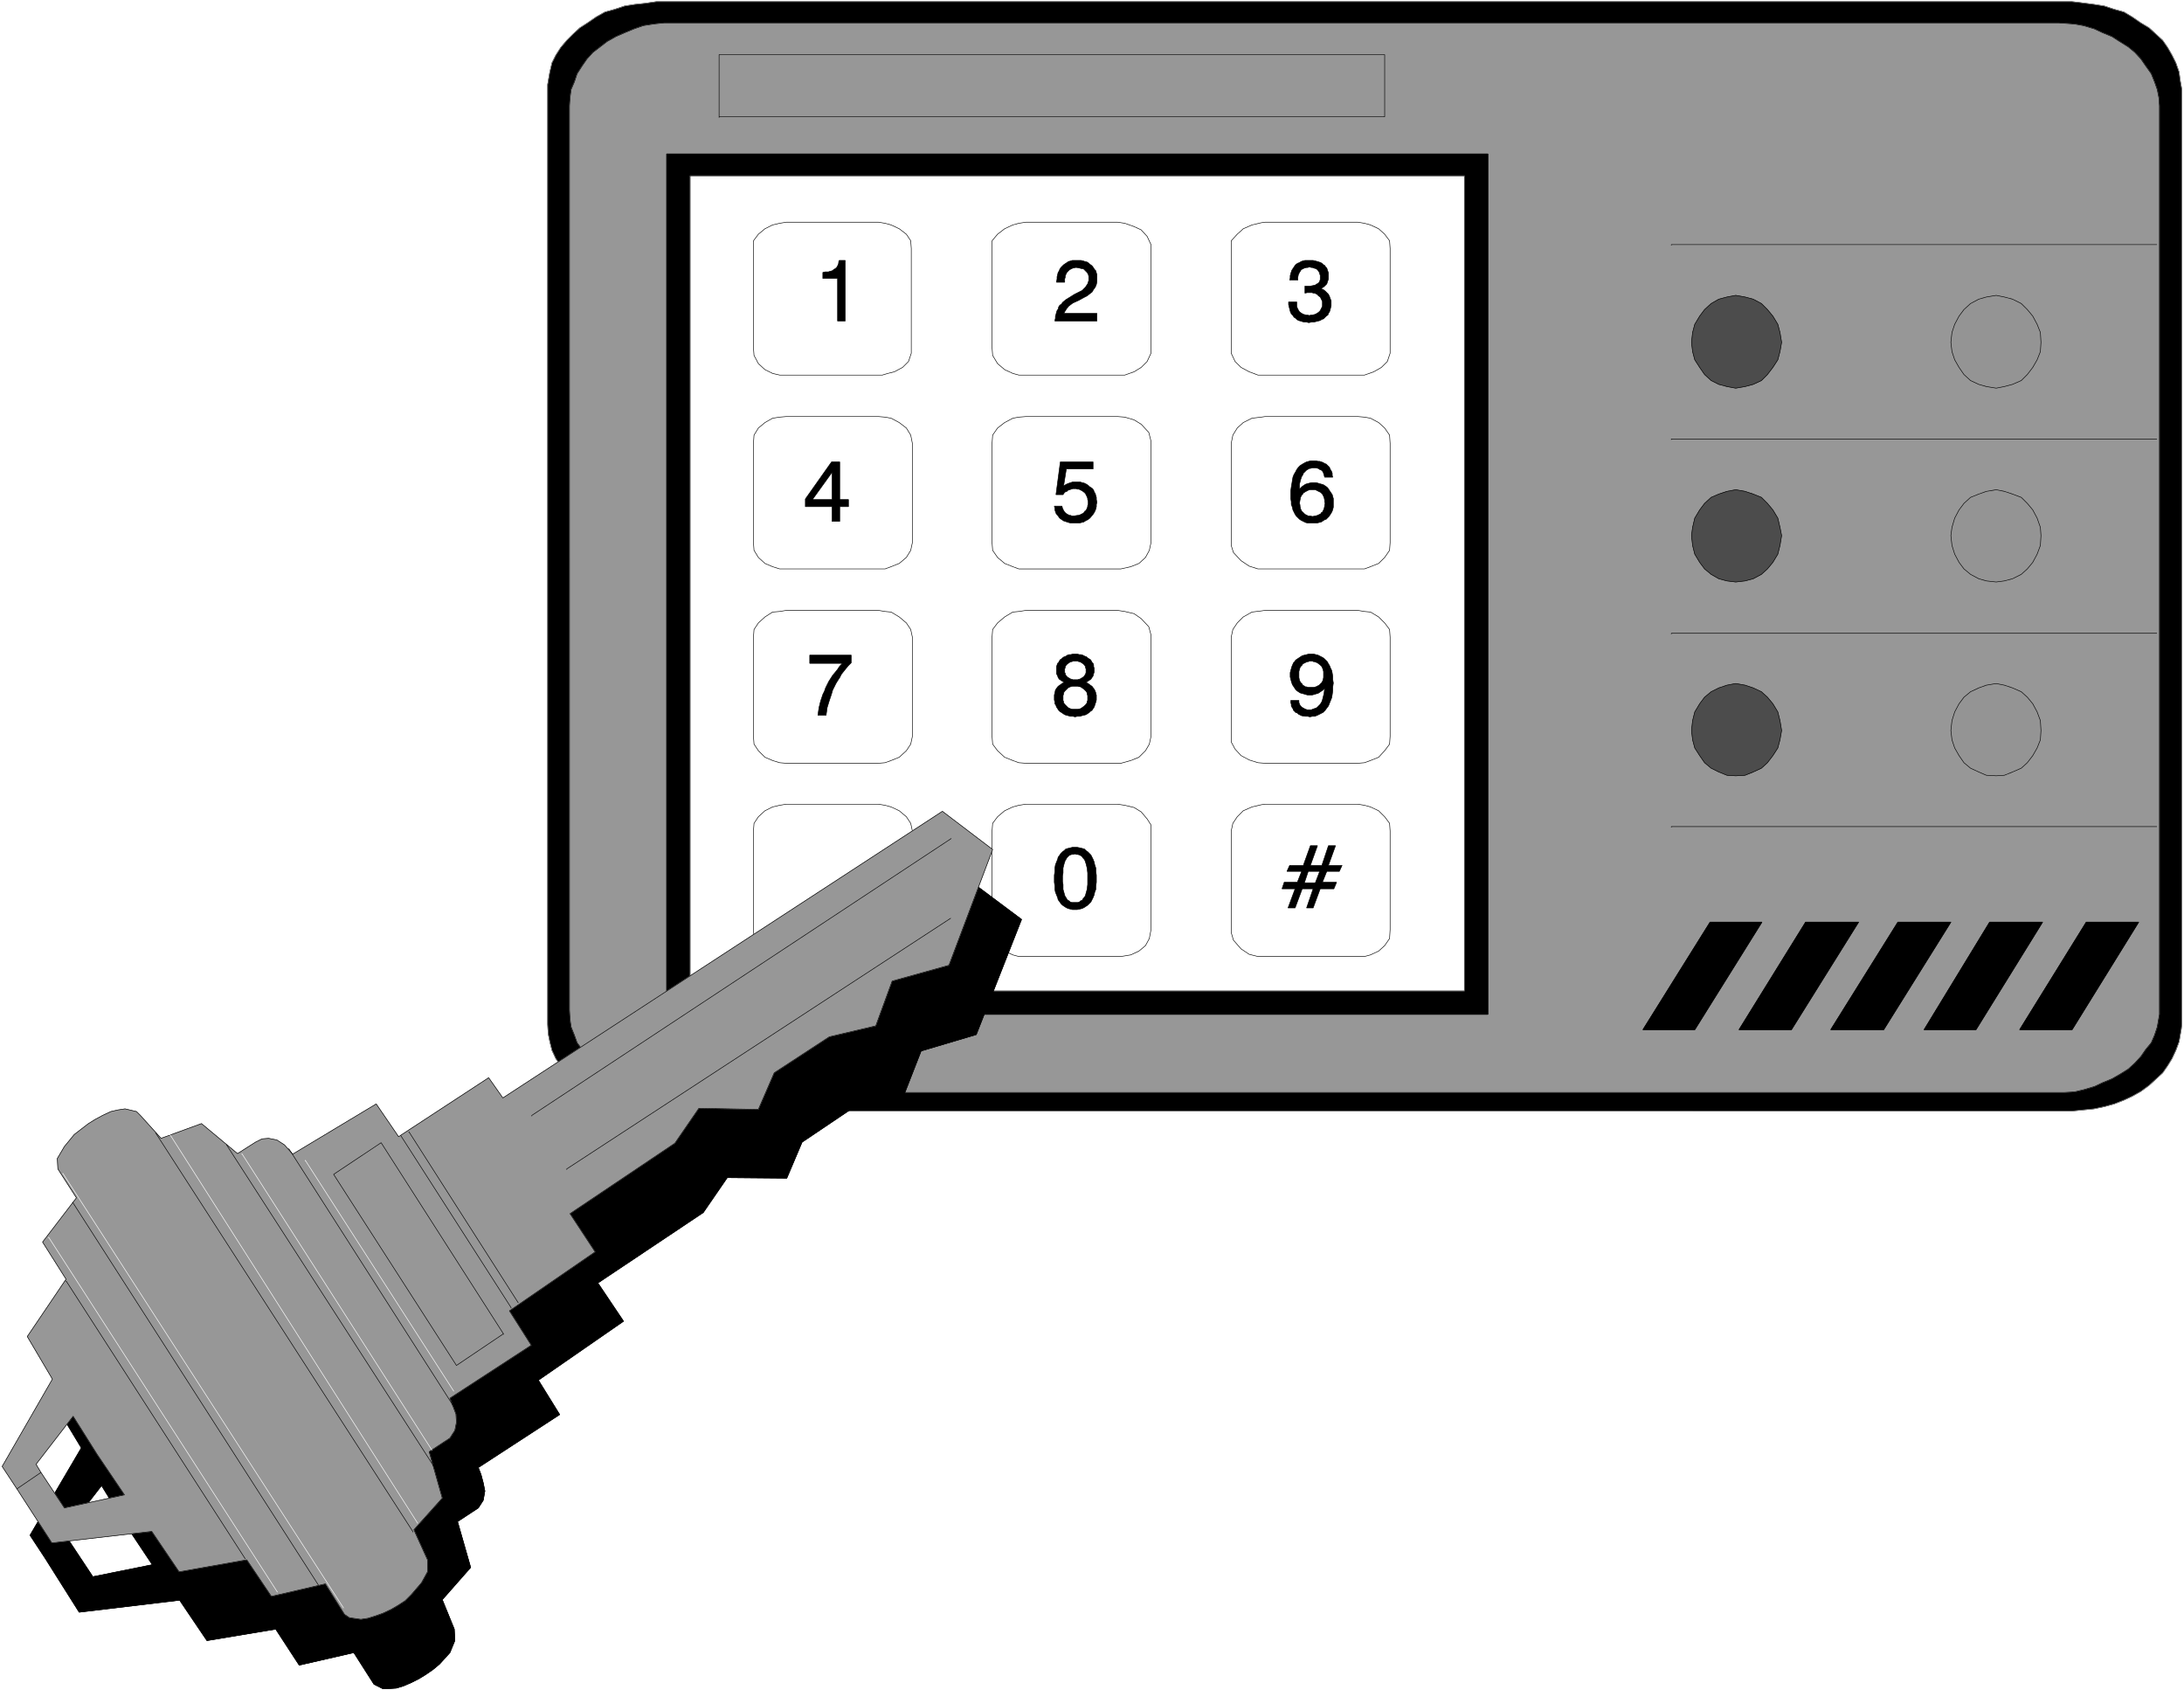 <svg width="3989.698" height="3086.979" viewBox="0 0 2992.273 2315.234" xmlns="http://www.w3.org/2000/svg"><rect x="0" y="0" width="2992.273" height="2315.234" fill="#333333" stroke="none"/><defs><clipPath id="a"><path d="M0 .719h2993V2316H0Zm0 0"/></clipPath><clipPath id="b"><path d="M0 .719h2992.273v2315.234H0Zm0 0"/></clipPath></defs><g clip-path="url(#a)" transform="translate(0 -.719)"><path style="fill:#fff;fill-opacity:1;fill-rule:nonzero;stroke:none" d="M0 2315.953h2992.273V.72H0Zm0 0"/></g><g clip-path="url(#b)" transform="translate(0 -.719)"><path style="fill:#fff;fill-opacity:1;fill-rule:evenodd;stroke:#fff;stroke-width:.19;stroke-linecap:square;stroke-linejoin:bevel;stroke-miterlimit:10;stroke-opacity:1" d="M0 .5h742.5V575H0Zm0 0" transform="matrix(4.03 0 0 -4.03 0 2317.97)"/></g><path style="fill:#000;fill-opacity:1;fill-rule:evenodd;stroke:#000;stroke-width:.19;stroke-linecap:square;stroke-linejoin:bevel;stroke-miterlimit:10;stroke-opacity:1" d="M223.12 574.44h481.33l1.67-.18 5.75-.74 3.53-.56 3.34-1.11 3.34-.93 2.79-1.67 2.97-2.04 2.78-1.67 2.23-2.04 2.41-2.23 1.67-2.41 1.49-2.6 1.3-2.6 1.11-3.15.37-2.79.56-3.15V226.89l-.19-1.67-.74-4.27-1.11-2.97-1.3-2.78-1.49-2.42-1.67-2.41-2.41-2.23-2.23-2.04-2.78-2.04-2.97-1.67-2.79-1.3-3.34-1.3-3.34-.92-3.53-.75-3.71-.37-3.71-.37H221.08l-5.2.74-3.52.75-3.35.92-3.34 1.3-2.97 1.3-2.97 1.67-2.6 2.04-2.22 2.04-2.23 2.23-2.04 2.41-1.67 2.42-1.3 2.78-.75 2.97-.55 2.78-.19 3.16v319.35l.74 4.27.75 3.15 1.3 2.6 1.67 2.6 2.04 2.41 2.23 2.23 2.22 2.04 2.6 1.67 2.97 2.04 2.97 1.67 3.34.93 3.35 1.11 3.52.56 3.53.37zm0 0" transform="matrix(4.03 0 0 -4.03 0 2317.251)"/><path style="fill:none;stroke:#979797;stroke-width:.19;stroke-linecap:square;stroke-linejoin:bevel;stroke-miterlimit:10;stroke-opacity:1" d="M223.12 574.44h481.33l1.67-.18 5.75-.74 3.53-.56 3.34-1.11 3.34-.93 2.79-1.67 2.97-2.04 2.78-1.67 2.23-2.04 2.41-2.23 1.67-2.41 1.49-2.6 1.3-2.6 1.11-3.15.37-2.79.56-3.15V226.89l-.19-1.67-.74-4.27-1.11-2.97-1.3-2.78-1.49-2.42-1.67-2.41-2.41-2.23-2.23-2.04-2.78-2.04-2.97-1.67-2.79-1.3-3.34-1.3-3.34-.92-3.53-.75-3.71-.37-3.71-.37H221.08l-5.2.74-3.52.75-3.35.92-3.34 1.3-2.97 1.3-2.97 1.67-2.6 2.04-2.22 2.04-2.23 2.23-2.04 2.41-1.67 2.42-1.3 2.78-.75 2.97-.55 2.78-.19 3.16v319.35l.74 4.27.75 3.15 1.3 2.6 1.67 2.6 2.04 2.41 2.23 2.23 2.22 2.04 2.6 1.67 2.97 2.04 2.97 1.67 3.34.93 3.35 1.11 3.52.56 3.53.37zm0 0" transform="matrix(4.03 0 0 -4.03 0 2317.251)"/><path style="fill:#979797;fill-opacity:1;fill-rule:evenodd;stroke:#979797;stroke-width:.19;stroke-linecap:square;stroke-linejoin:bevel;stroke-miterlimit:10;stroke-opacity:1" d="M229.43 567.21h470.56l5.2-.37 3.16-.56 3.71-1.11 2.78-1.3 3.16-1.3 2.6-1.67 2.97-1.86 2.22-1.85 2.05-2.23 1.67-2.41 1.85-2.6 1.12-2.78.92-2.6.56-2.79.19-2.78V230.23l-.75-4.27-.92-2.79-1.12-2.59-1.85-2.23-1.67-2.41-2.05-2.23-2.22-2.04-2.97-1.86-2.6-1.48-3.16-1.3-2.78-1.3-3.71-1.11-3.16-.74-3.53-.19H227.39l-5.2.19-3.52.74-3.16 1.11-3.15 1.3-2.97 1.3-2.97 1.48-2.42 1.86-2.41 2.04-2.04 2.23-1.67 2.41-1.67 2.23-.93 2.59-1.12 2.79-.37 2.6-.18 3.15V539l.18 2.78.37 2.79 1.12 2.6.93 2.78 1.67 2.6 1.67 2.41 2.04 2.23 2.41 1.85 2.42 1.86 2.97 1.67 2.97 1.3 3.15 1.3 3.16 1.11 3.52.56 3.53.37zm0 0" transform="matrix(4.03 0 0 -4.03 0 2317.251)"/><path style="fill:none;stroke:#000;stroke-width:.19;stroke-linecap:square;stroke-linejoin:bevel;stroke-miterlimit:10;stroke-opacity:1" d="M229.43 567.21h470.56l5.2-.37 3.16-.56 3.71-1.11 2.78-1.3 3.16-1.3 2.6-1.67 2.97-1.86 2.22-1.85 2.05-2.23 1.67-2.41 1.85-2.6 1.12-2.78.92-2.6.56-2.79.19-2.78V230.23l-.75-4.27-.92-2.79-1.12-2.59-1.85-2.23-1.67-2.41-2.05-2.23-2.22-2.04-2.97-1.86-2.6-1.48-3.16-1.3-2.78-1.3-3.71-1.11-3.16-.74-3.53-.19H227.39l-5.2.19-3.52.74-3.16 1.11-3.15 1.3-2.97 1.3-2.97 1.48-2.42 1.86-2.41 2.04-2.04 2.23-1.67 2.41-1.67 2.23-.93 2.59-1.12 2.79-.37 2.6-.18 3.15V539l.18 2.78.37 2.79 1.12 2.6.93 2.78 1.67 2.6 1.67 2.41 2.04 2.23 2.41 1.85 2.42 1.86 2.97 1.67 2.97 1.3 3.15 1.3 3.16 1.11 3.52.56 3.53.37zm0 0" transform="matrix(4.03 0 0 -4.03 0 2317.251)"/><path style="fill:#000;fill-opacity:1;fill-rule:evenodd;stroke:#000;stroke-width:.19;stroke-linecap:square;stroke-linejoin:bevel;stroke-miterlimit:10;stroke-opacity:1" d="M226.65 522.67h279.18V230.23H226.65Zm0 0" transform="matrix(4.03 0 0 -4.03 0 2317.251)"/><path style="fill:none;stroke:#000;stroke-width:.19;stroke-linecap:square;stroke-linejoin:bevel;stroke-miterlimit:10;stroke-opacity:1" d="M226.65 522.67h279.18V230.23H226.65Zm0 0" transform="matrix(4.03 0 0 -4.03 0 2317.251)"/><path style="fill:#fff;fill-opacity:1;fill-rule:evenodd;stroke:#fff;stroke-width:.19;stroke-linecap:square;stroke-linejoin:bevel;stroke-miterlimit:10;stroke-opacity:1" d="M234.63 515.25h263.22V238.2H234.63Zm0 0" transform="matrix(4.03 0 0 -4.03 0 2317.251)"/><path style="fill:none;stroke:#000;stroke-width:.19;stroke-linecap:square;stroke-linejoin:bevel;stroke-miterlimit:10;stroke-opacity:1" d="M234.63 515.25h263.22V238.2H234.63Zm9.84 20.04h226.28v21.15H244.47V535.1" transform="matrix(4.03 0 0 -4.03 0 2317.251)"/><path style="fill:#000;fill-opacity:1;fill-rule:evenodd;stroke:#000;stroke-width:.19;stroke-linecap:square;stroke-linejoin:bevel;stroke-miterlimit:10;stroke-opacity:1" d="M558.55 225.03h17.63l22.83 36.56h-17.63zm0 0" transform="matrix(4.03 0 0 -4.03 0 2317.251)"/><path style="fill:none;stroke:#000;stroke-width:.19;stroke-linecap:square;stroke-linejoin:bevel;stroke-miterlimit:10;stroke-opacity:1" d="M558.55 225.03h17.63l22.83 36.56h-17.63zm0 0" transform="matrix(4.03 0 0 -4.03 0 2317.251)"/><path style="fill:#000;fill-opacity:1;fill-rule:evenodd;stroke:#000;stroke-width:.19;stroke-linecap:square;stroke-linejoin:bevel;stroke-miterlimit:10;stroke-opacity:1" d="M591.22 225.03h17.82l22.83 36.56h-18.01zm0 0" transform="matrix(4.03 0 0 -4.03 0 2317.251)"/><path style="fill:none;stroke:#000;stroke-width:.19;stroke-linecap:square;stroke-linejoin:bevel;stroke-miterlimit:10;stroke-opacity:1" d="M591.22 225.03h17.82l22.83 36.56h-18.01zm0 0" transform="matrix(4.03 0 0 -4.03 0 2317.251)"/><path style="fill:#000;fill-opacity:1;fill-rule:evenodd;stroke:#000;stroke-width:.19;stroke-linecap:square;stroke-linejoin:bevel;stroke-miterlimit:10;stroke-opacity:1" d="M622.4 225.03h18.01l22.83 36.56h-18.01zm0 0" transform="matrix(4.03 0 0 -4.03 0 2317.251)"/><path style="fill:none;stroke:#000;stroke-width:.19;stroke-linecap:square;stroke-linejoin:bevel;stroke-miterlimit:10;stroke-opacity:1" d="M622.4 225.03h18.01l22.83 36.56h-18.01zm0 0" transform="matrix(4.03 0 0 -4.03 0 2317.251)"/><path style="fill:#000;fill-opacity:1;fill-rule:evenodd;stroke:#000;stroke-width:.19;stroke-linecap:square;stroke-linejoin:bevel;stroke-miterlimit:10;stroke-opacity:1" d="M654.14 225.03h17.64l22.64 36.56h-18zm0 0" transform="matrix(4.03 0 0 -4.03 0 2317.251)"/><path style="fill:none;stroke:#000;stroke-width:.19;stroke-linecap:square;stroke-linejoin:bevel;stroke-miterlimit:10;stroke-opacity:1" d="M654.14 225.03h17.64l22.64 36.56h-18zm0 0" transform="matrix(4.03 0 0 -4.03 0 2317.251)"/><path style="fill:#000;fill-opacity:1;fill-rule:evenodd;stroke:#000;stroke-width:.19;stroke-linecap:square;stroke-linejoin:bevel;stroke-miterlimit:10;stroke-opacity:1" d="M686.63 225.03h17.82l22.64 36.56h-17.82zm0 0" transform="matrix(4.03 0 0 -4.03 0 2317.251)"/><path style="fill:none;stroke:#000;stroke-width:.19;stroke-linecap:square;stroke-linejoin:bevel;stroke-miterlimit:10;stroke-opacity:1" d="M686.63 225.03h17.82l22.64 36.56h-17.82zm46.59 266.84H568.2v-.19m165.02-65.87H568.2v-.19m165.02-65.87H568.2v-.19m165.02-65.5H568.2v-.19" transform="matrix(4.03 0 0 -4.03 0 2317.251)"/><path style="fill:#4c4c4c;fill-opacity:1;fill-rule:evenodd;stroke:#4c4c4c;stroke-width:.19;stroke-linecap:square;stroke-linejoin:bevel;stroke-miterlimit:10;stroke-opacity:1" d="m590.1 474.61 3.16-.56 2.78-.74 2.79-1.48 2.04-2.04 1.85-2.23 1.68-2.78.74-2.79.55-3.34-.55-3.15-.74-2.79-1.68-2.59-1.85-2.42-2.04-2.04-2.79-1.3-2.78-.74-3.16-.55-2.97.55-2.78.74-2.6 1.3-2.23 2.04-1.67 2.42-1.67 2.59-.74 2.79-.37 3.15.37 3.34.74 2.79 1.67 2.78 1.67 2.23 2.23 2.04 2.6 1.48 2.78.74zm0 0" transform="matrix(4.03 0 0 -4.03 0 2317.251)"/><path style="fill:none;stroke:#000;stroke-width:.19;stroke-linecap:square;stroke-linejoin:bevel;stroke-miterlimit:10;stroke-opacity:1" d="m590.1 474.61 3.16-.56 2.78-.74 2.79-1.48 2.04-2.04 1.85-2.23 1.68-2.78.74-2.79.55-3.34-.55-3.15-.74-2.79-1.68-2.59-1.85-2.42-2.04-2.04-2.79-1.3-2.78-.74-3.16-.55-2.97.55-2.78.74-2.6 1.3-2.23 2.04-1.67 2.42-1.67 2.59-.74 2.79-.37 3.15.37 3.34.74 2.79 1.67 2.78 1.67 2.23 2.23 2.04 2.6 1.48 2.78.74zm0 0" transform="matrix(4.03 0 0 -4.03 0 2317.251)"/><path style="fill:#949494;fill-opacity:1;fill-rule:evenodd;stroke:#949494;stroke-width:.19;stroke-linecap:square;stroke-linejoin:bevel;stroke-miterlimit:10;stroke-opacity:1" d="m678.65 474.61 2.78-.56 2.78-.74 2.97-1.48 2.05-2.04 1.85-2.23 1.49-2.78 1.11-2.79.19-3.34-.19-3.15-1.11-2.79-1.49-2.59-1.85-2.42-2.05-2.04-2.97-1.3-2.78-.74-2.78-.55-3.35.55-2.59.74-2.79 1.3-2.23 2.04-1.67 2.42-1.48 2.59-.93 2.79-.37 3.15.37 3.34.93 2.79 1.48 2.78 1.67 2.23 2.23 2.04 2.79 1.48 2.59.74zm0 0" transform="matrix(4.03 0 0 -4.03 0 2317.251)"/><path style="fill:none;stroke:#000;stroke-width:.19;stroke-linecap:square;stroke-linejoin:bevel;stroke-miterlimit:10;stroke-opacity:1" d="m678.65 474.61 2.78-.56 2.78-.74 2.97-1.48 2.05-2.04 1.85-2.23 1.49-2.78 1.11-2.79.19-3.34-.19-3.15-1.11-2.79-1.49-2.59-1.85-2.42-2.05-2.04-2.97-1.3-2.78-.74-2.78-.55-3.35.55-2.59.74-2.79 1.3-2.23 2.04-1.67 2.42-1.48 2.59-.93 2.79-.37 3.15.37 3.34.93 2.79 1.48 2.78 1.67 2.23 2.23 2.04 2.79 1.48 2.59.74zm0 0" transform="matrix(4.03 0 0 -4.03 0 2317.251)"/><path style="fill:#4c4c4c;fill-opacity:1;fill-rule:evenodd;stroke:#4c4c4c;stroke-width:.19;stroke-linecap:square;stroke-linejoin:bevel;stroke-miterlimit:10;stroke-opacity:1" d="m590.1 408.55 3.16-.56 2.78-.92 2.79-1.12 2.04-2.04 1.85-2.22 1.68-2.79.74-3.15.55-2.79-.55-3.34-.74-2.97-1.68-2.78-1.85-2.23-2.04-1.85-2.79-1.49-2.78-.74-3.16-.37-2.97.37-2.78.74-2.6 1.49-2.23 1.85-1.67 2.23-1.67 2.78-.74 2.97-.37 3.34.37 2.79.74 3.15 1.67 2.79 1.67 2.22 2.23 2.04 2.6 1.12 2.78.92zm0 0" transform="matrix(4.03 0 0 -4.03 0 2317.251)"/><path style="fill:none;stroke:#000;stroke-width:.19;stroke-linecap:square;stroke-linejoin:bevel;stroke-miterlimit:10;stroke-opacity:1" d="m590.1 408.55 3.16-.56 2.78-.92 2.79-1.12 2.04-2.04 1.85-2.22 1.68-2.79.74-3.15.55-2.79-.55-3.34-.74-2.97-1.68-2.78-1.85-2.23-2.04-1.85-2.79-1.49-2.78-.74-3.16-.37-2.97.37-2.78.74-2.6 1.49-2.23 1.85-1.67 2.23-1.67 2.78-.74 2.97-.37 3.34.37 2.79.74 3.15 1.67 2.79 1.67 2.22 2.23 2.04 2.6 1.12 2.78.92zm0 0" transform="matrix(4.03 0 0 -4.03 0 2317.251)"/><path style="fill:#949494;fill-opacity:1;fill-rule:evenodd;stroke:#949494;stroke-width:.19;stroke-linecap:square;stroke-linejoin:bevel;stroke-miterlimit:10;stroke-opacity:1" d="m678.65 408.55 2.78-.56 2.78-.92 2.97-1.12 2.05-2.04 1.85-2.22 1.49-2.79 1.11-3.15.19-2.79-.19-3.34-1.11-2.97-1.49-2.78-1.85-2.23-2.05-1.85-2.97-1.49-2.78-.74-2.78-.37-3.35.37-2.59.74-2.79 1.49-2.23 1.85-1.67 2.23-1.48 2.78-.93 2.97-.37 3.34.37 2.79.93 3.15 1.48 2.79 1.67 2.22 2.23 2.04 2.79 1.12 2.59.92zm0 0" transform="matrix(4.03 0 0 -4.03 0 2317.251)"/><path style="fill:none;stroke:#000;stroke-width:.19;stroke-linecap:square;stroke-linejoin:bevel;stroke-miterlimit:10;stroke-opacity:1" d="m678.65 408.55 2.78-.56 2.78-.92 2.97-1.12 2.05-2.04 1.85-2.22 1.49-2.79 1.11-3.15.19-2.79-.19-3.34-1.11-2.97-1.49-2.78-1.85-2.23-2.05-1.85-2.97-1.49-2.78-.74-2.78-.37-3.35.37-2.59.74-2.79 1.49-2.23 1.85-1.67 2.23-1.48 2.78-.93 2.97-.37 3.34.37 2.79.93 3.15 1.48 2.79 1.67 2.22 2.23 2.04 2.79 1.12 2.59.92zm0 0" transform="matrix(4.03 0 0 -4.03 0 2317.251)"/><path style="fill:#4c4c4c;fill-opacity:1;fill-rule:evenodd;stroke:#4c4c4c;stroke-width:.19;stroke-linecap:square;stroke-linejoin:bevel;stroke-miterlimit:10;stroke-opacity:1" d="m590.1 342.68 3.16-.56 2.78-.93 2.79-1.3 2.04-1.85 1.85-2.23 1.68-2.78.74-2.97.55-3.34-.55-3.16-.74-2.78-1.68-2.6-1.85-2.41-2.04-1.86-2.79-1.29-2.78-1.12-3.16-.18-2.97.18-2.78 1.12-2.6 1.29-2.23 1.86-1.67 2.41-1.67 2.6-.74 2.78-.37 3.16.37 3.34.74 2.97 1.67 2.78 1.67 2.23 2.23 1.85 2.6 1.3 2.78.93zm0 0" transform="matrix(4.03 0 0 -4.03 0 2317.251)"/><path style="fill:none;stroke:#000;stroke-width:.19;stroke-linecap:square;stroke-linejoin:bevel;stroke-miterlimit:10;stroke-opacity:1" d="m590.1 342.68 3.16-.56 2.78-.93 2.79-1.3 2.04-1.85 1.85-2.23 1.68-2.78.74-2.97.55-3.34-.55-3.16-.74-2.78-1.68-2.6-1.85-2.41-2.04-1.86-2.79-1.29-2.78-1.12-3.16-.18-2.97.18-2.78 1.12-2.6 1.29-2.23 1.86-1.67 2.41-1.67 2.6-.74 2.78-.37 3.16.37 3.34.74 2.97 1.67 2.78 1.67 2.23 2.23 1.85 2.6 1.3 2.78.93zm0 0" transform="matrix(4.03 0 0 -4.03 0 2317.251)"/><path style="fill:#949494;fill-opacity:1;fill-rule:evenodd;stroke:#949494;stroke-width:.19;stroke-linecap:square;stroke-linejoin:bevel;stroke-miterlimit:10;stroke-opacity:1" d="m678.65 342.68 2.78-.56 2.78-.93 2.97-1.3 2.05-1.85 1.85-2.23 1.49-2.78 1.11-2.97.19-3.34-.19-3.16-1.11-2.78-1.49-2.6-1.85-2.41-2.05-1.86-2.97-1.29-2.78-1.12-2.78-.18-3.35.18-2.59 1.12-2.79 1.29-2.23 1.86-1.67 2.41-1.48 2.6-.93 2.78-.37 3.16.37 3.34.93 2.97 1.48 2.78 1.67 2.23 2.23 1.85 2.79 1.3 2.59.93zm0 0" transform="matrix(4.03 0 0 -4.03 0 2317.251)"/><path style="fill:none;stroke:#000;stroke-width:.19;stroke-linecap:square;stroke-linejoin:bevel;stroke-miterlimit:10;stroke-opacity:1" d="m678.65 342.68 2.78-.56 2.78-.93 2.97-1.3 2.05-1.85 1.85-2.23 1.49-2.78 1.11-2.97.19-3.34-.19-3.16-1.11-2.78-1.49-2.6-1.85-2.41-2.05-1.86-2.97-1.29-2.78-1.12-2.78-.18-3.35.18-2.59 1.12-2.79 1.29-2.23 1.86-1.67 2.41-1.48 2.6-.93 2.78-.37 3.16.37 3.34.93 2.97 1.48 2.78 1.67 2.23 2.23 1.85 2.79 1.3 2.59.93zm0 0" transform="matrix(4.03 0 0 -4.03 0 2317.251)"/><path style="fill:#fff;fill-opacity:1;fill-rule:evenodd;stroke:#fff;stroke-width:.19;stroke-linecap:square;stroke-linejoin:bevel;stroke-miterlimit:10;stroke-opacity:1" d="M267.3 499.48h31.37l2.23-.37 2.04-.56 2.78-1.3 2.42-1.86 1.48-2.22.19-2.6v-35.63l-.93-2.78-2.04-2.04-2.79-1.49-2.22-.55-1.86-.56h-34.9l-2.41.56-2.6 1.29-2.23 2.05-1.48 2.78-.19 2.6v36.37l1.67 2.22 2.23 1.86 2.6 1.3 2.41.56zm0 0" transform="matrix(4.03 0 0 -4.03 0 2317.251)"/><path style="fill:none;stroke:#000;stroke-width:.19;stroke-linecap:square;stroke-linejoin:bevel;stroke-miterlimit:10;stroke-opacity:1" d="M267.3 499.48h31.37l2.23-.37 2.04-.56 2.78-1.3 2.42-1.86 1.48-2.22.19-2.6v-35.63l-.93-2.78-2.04-2.04-2.79-1.49-2.22-.55-1.86-.56h-34.9l-2.41.56-2.6 1.29-2.23 2.05-1.48 2.78-.19 2.6v36.37l1.67 2.22 2.23 1.86 2.6 1.3 2.41.56zm0 0" transform="matrix(4.03 0 0 -4.03 0 2317.251)"/><path style="fill:#fff;fill-opacity:1;fill-rule:evenodd;stroke:#fff;stroke-width:.19;stroke-linecap:square;stroke-linejoin:bevel;stroke-miterlimit:10;stroke-opacity:1" d="M348.79 499.48h31.18l2.42-.37 3.15-1.12 2.42-1.11 2.04-2.23 1.3-2.78v-36.93l-1.3-2.78-2.04-2.04-2.42-1.49-3.15-1.11h-36.01l-2.05.56-2.78 1.29-2.41 2.05-1.67 2.78-.19 2.6v36.37l1.86 2.22 2.41 1.86 2.78 1.3 2.05.56zm0 0" transform="matrix(4.03 0 0 -4.03 0 2317.251)"/><path style="fill:none;stroke:#000;stroke-width:.19;stroke-linecap:square;stroke-linejoin:bevel;stroke-miterlimit:10;stroke-opacity:1" d="M348.79 499.48h31.18l2.42-.37 3.15-1.12 2.42-1.11 2.04-2.23 1.3-2.78v-36.93l-1.3-2.78-2.04-2.04-2.42-1.49-3.15-1.11h-36.01l-2.05.56-2.78 1.29-2.41 2.05-1.67 2.78-.19 2.6v36.37l1.86 2.22 2.41 1.86 2.78 1.3 2.05.56zm0 0" transform="matrix(4.03 0 0 -4.03 0 2317.251)"/><path style="fill:#fff;fill-opacity:1;fill-rule:evenodd;stroke:#fff;stroke-width:.19;stroke-linecap:square;stroke-linejoin:bevel;stroke-miterlimit:10;stroke-opacity:1" d="M430.09 499.48h31.56l2.23-.37 2.04-.56 2.78-1.3 2.05-1.86 1.67-2.22.18-2.6v-35.63l-.93-2.78-2.04-2.04-2.6-1.49-3.15-1.11h-36.2l-2.97 1.11-2.78 1.49-2.05 2.04-1.3 2.78v38.23l2.05 2.22 2.04 1.86 2.97 1.3 3.15.74zm0 0" transform="matrix(4.03 0 0 -4.03 0 2317.251)"/><path style="fill:none;stroke:#000;stroke-width:.19;stroke-linecap:square;stroke-linejoin:bevel;stroke-miterlimit:10;stroke-opacity:1" d="M430.09 499.48h31.56l2.23-.37 2.04-.56 2.78-1.3 2.05-1.86 1.67-2.22.18-2.6v-35.63l-.93-2.78-2.04-2.04-2.6-1.49-3.15-1.11h-36.2l-2.97 1.11-2.78 1.49-2.05 2.04-1.3 2.78v38.23l2.05 2.22 2.04 1.86 2.97 1.3 3.15.74zm0 0" transform="matrix(4.03 0 0 -4.03 0 2317.251)"/><path style="fill:#fff;fill-opacity:1;fill-rule:evenodd;stroke:#fff;stroke-width:.19;stroke-linecap:square;stroke-linejoin:bevel;stroke-miterlimit:10;stroke-opacity:1" d="M267.3 433.42h31.37l2.23-.19 2.04-.37 2.78-1.48 2.42-1.86 1.48-2.41.56-2.79v-33.77l-.56-2.6-1.48-2.41-2.42-2.04-2.78-1.11-2.04-.75h-35.83l-2.41.75-2.6 1.11-2.23 2.04-1.48 2.41-.19 2.6v33.77l.19 2.79 1.48 2.41 2.23 1.86 2.6 1.48 2.41.37zm0 0" transform="matrix(4.03 0 0 -4.03 0 2317.251)"/><path style="fill:none;stroke:#000;stroke-width:.19;stroke-linecap:square;stroke-linejoin:bevel;stroke-miterlimit:10;stroke-opacity:1" d="M267.3 433.42h31.37l2.23-.19 2.04-.37 2.78-1.48 2.42-1.86 1.48-2.41.56-2.79v-33.77l-.56-2.6-1.48-2.41-2.42-2.04-2.78-1.11-2.04-.75h-35.83l-2.41.75-2.6 1.11-2.23 2.04-1.48 2.41-.19 2.6v33.77l.19 2.79 1.48 2.41 2.23 1.86 2.6 1.48 2.41.37zm0 0" transform="matrix(4.03 0 0 -4.03 0 2317.251)"/><path style="fill:#fff;fill-opacity:1;fill-rule:evenodd;stroke:#fff;stroke-width:.19;stroke-linecap:square;stroke-linejoin:bevel;stroke-miterlimit:10;stroke-opacity:1" d="M348.79 433.42h31.18l2.42-.19 3.15-.93 2.42-1.48 2.6-2.79.74-2.96v-34.52l-.56-2.6-1.3-2.41-2.23-2.04-2.78-1.11-3.34-.75h-34.71l-2.05.75-2.78 1.11-2.41 2.04-1.67 2.41-.19 2.6v33.77l.19 2.79 1.67 2.41 2.41 1.86 2.78 1.48 2.05.37zm0 0" transform="matrix(4.03 0 0 -4.03 0 2317.251)"/><path style="fill:none;stroke:#000;stroke-width:.19;stroke-linecap:square;stroke-linejoin:bevel;stroke-miterlimit:10;stroke-opacity:1" d="M348.79 433.42h31.18l2.42-.19 3.15-.93 2.42-1.48 2.6-2.79.74-2.96v-34.52l-.56-2.6-1.3-2.41-2.23-2.04-2.78-1.11-3.34-.75h-34.71l-2.05.75-2.78 1.11-2.41 2.04-1.67 2.41-.19 2.6v33.77l.19 2.79 1.67 2.41 2.41 1.86 2.78 1.48 2.05.37zm0 0" transform="matrix(4.03 0 0 -4.03 0 2317.251)"/><path style="fill:#fff;fill-opacity:1;fill-rule:evenodd;stroke:#fff;stroke-width:.19;stroke-linecap:square;stroke-linejoin:bevel;stroke-miterlimit:10;stroke-opacity:1" d="M430.09 433.42h31.56l2.23-.19 2.04-.37 2.78-1.48 2.05-1.86 1.67-2.41.18-2.79v-33.77l-.18-2.6-1.67-2.41-2.05-2.04-2.78-1.11-2.04-.75h-36.2l-2.97.93-2.78 1.86-2.6 2.78-.75 2.41v34.7l.56 2.79 1.49 2.41 2.04 1.86 2.97 1.48 3.15.37zm0 0" transform="matrix(4.03 0 0 -4.03 0 2317.251)"/><path style="fill:none;stroke:#000;stroke-width:.19;stroke-linecap:square;stroke-linejoin:bevel;stroke-miterlimit:10;stroke-opacity:1" d="M430.09 433.42h31.56l2.23-.19 2.04-.37 2.78-1.48 2.05-1.86 1.67-2.41.18-2.79v-33.77l-.18-2.6-1.67-2.41-2.05-2.04-2.78-1.11-2.04-.75h-36.2l-2.97.93-2.78 1.86-2.6 2.78-.75 2.41v34.7l.56 2.79 1.49 2.41 2.04 1.86 2.97 1.48 3.15.37zm0 0" transform="matrix(4.03 0 0 -4.03 0 2317.251)"/><path style="fill:#fff;fill-opacity:1;fill-rule:evenodd;stroke:#fff;stroke-width:.19;stroke-linecap:square;stroke-linejoin:bevel;stroke-miterlimit:10;stroke-opacity:1" d="M267.3 367.54h31.37l2.23-.37 2.04-.19 2.78-1.67 2.42-2.04 1.48-2.22.56-2.6v-33.77l-.56-2.6-1.48-2.23-2.42-2.22-2.78-1.12-2.04-.74-2.23-.19H267.3l-2.23.19-2.41.74-2.6 1.12-2.23 2.22-1.48 2.23-.19 2.6v33.77l.19 2.6 1.48 2.22 2.23 2.04 2.6 1.67 2.41.19zm0 0" transform="matrix(4.03 0 0 -4.03 0 2317.251)"/><path style="fill:none;stroke:#000;stroke-width:.19;stroke-linecap:square;stroke-linejoin:bevel;stroke-miterlimit:10;stroke-opacity:1" d="M267.3 367.54h31.37l2.23-.37 2.04-.19 2.78-1.67 2.42-2.04 1.48-2.22.56-2.6v-33.77l-.56-2.6-1.48-2.23-2.42-2.22-2.78-1.12-2.04-.74-2.23-.19H267.3l-2.23.19-2.41.74-2.6 1.12-2.23 2.22-1.48 2.23-.19 2.6v33.77l.19 2.6 1.48 2.22 2.23 2.04 2.6 1.67 2.41.19zm0 0" transform="matrix(4.03 0 0 -4.03 0 2317.251)"/><path style="fill:#fff;fill-opacity:1;fill-rule:evenodd;stroke:#fff;stroke-width:.19;stroke-linecap:square;stroke-linejoin:bevel;stroke-miterlimit:10;stroke-opacity:1" d="M348.79 367.54h31.18l2.42-.37 3.15-.74 2.42-1.67 2.6-2.79.74-2.78v-34.51l-.56-2.6-1.3-2.23-2.23-2.22-2.78-1.12-3.34-.93h-32.3l-2.41.19-2.05.74-2.78 1.12-2.41 2.22-1.67 2.23-.19 2.6v33.77l.19 2.6 1.67 2.22 2.41 2.04 2.78 1.67 2.05.19zm0 0" transform="matrix(4.03 0 0 -4.03 0 2317.251)"/><path style="fill:none;stroke:#000;stroke-width:.19;stroke-linecap:square;stroke-linejoin:bevel;stroke-miterlimit:10;stroke-opacity:1" d="M348.79 367.54h31.18l2.42-.37 3.15-.74 2.42-1.67 2.6-2.79.74-2.78v-34.51l-.56-2.6-1.3-2.23-2.23-2.22-2.78-1.12-3.34-.93h-32.3l-2.41.19-2.05.74-2.78 1.12-2.41 2.22-1.67 2.23-.19 2.6v33.77l.19 2.6 1.67 2.22 2.41 2.04 2.78 1.67 2.05.19zm0 0" transform="matrix(4.03 0 0 -4.03 0 2317.251)"/><path style="fill:#fff;fill-opacity:1;fill-rule:evenodd;stroke:#fff;stroke-width:.19;stroke-linecap:square;stroke-linejoin:bevel;stroke-miterlimit:10;stroke-opacity:1" d="M430.09 367.54h31.56l2.23-.37 2.04-.19 2.78-1.67 2.05-2.04 1.67-2.22.18-2.6v-33.77l-.18-2.6-1.67-2.23-2.05-2.22-2.78-1.12-2.04-.74-2.23-.19h-31.56l-2.41.19-2.97.93-2.78 1.48-2.05 2.23-1.3 2.41v35.63l.56 2.6 1.49 2.22 2.04 2.04 2.97 1.67 3.15.38zm0 0" transform="matrix(4.03 0 0 -4.03 0 2317.251)"/><path style="fill:none;stroke:#000;stroke-width:.19;stroke-linecap:square;stroke-linejoin:bevel;stroke-miterlimit:10;stroke-opacity:1" d="M430.09 367.54h31.56l2.23-.37 2.04-.19 2.78-1.67 2.05-2.04 1.67-2.22.18-2.6v-33.77l-.18-2.6-1.67-2.23-2.05-2.22-2.78-1.12-2.04-.74-2.23-.19h-31.56l-2.41.19-2.97.93-2.78 1.48-2.05 2.23-1.3 2.41v35.63l.56 2.6 1.49 2.22 2.04 2.04 2.97 1.67 3.15.38zm0 0" transform="matrix(4.03 0 0 -4.03 0 2317.251)"/><path style="fill:#fff;fill-opacity:1;fill-rule:evenodd;stroke:#fff;stroke-width:.19;stroke-linecap:square;stroke-linejoin:bevel;stroke-miterlimit:10;stroke-opacity:1" d="M267.3 301.67h31.37l2.23-.37 2.04-.56 2.78-1.3 2.42-2.04 1.48-2.23.56-2.6v-33.58l-.56-2.97-1.48-2.41-2.42-1.86-2.78-1.3-2.04-.55h-35.83l-2.41.55-2.6 1.3-2.23 1.86-1.48 2.41-.19 2.97v33.58l.19 2.6 1.48 2.23 2.23 2.04 2.6 1.3 2.41.56zm0 0" transform="matrix(4.03 0 0 -4.03 0 2317.251)"/><path style="fill:none;stroke:#000;stroke-width:.19;stroke-linecap:square;stroke-linejoin:bevel;stroke-miterlimit:10;stroke-opacity:1" d="M267.3 301.67h31.37l2.23-.37 2.04-.56 2.78-1.3 2.42-2.04 1.48-2.23.56-2.6v-33.58l-.56-2.97-1.48-2.41-2.42-1.86-2.78-1.3-2.04-.55h-35.83l-2.41.55-2.6 1.3-2.23 1.86-1.48 2.41-.19 2.97v33.58l.19 2.6 1.48 2.23 2.23 2.04 2.6 1.3 2.41.56zm0 0" transform="matrix(4.03 0 0 -4.03 0 2317.251)"/><path style="fill:#fff;fill-opacity:1;fill-rule:evenodd;stroke:#fff;stroke-width:.19;stroke-linecap:square;stroke-linejoin:bevel;stroke-miterlimit:10;stroke-opacity:1" d="M348.79 301.67h31.18l2.42-.37 3.15-.75 2.42-1.48 2.04-2.41 1.3-2.04v-35.63l-.56-2.97-1.3-2.41-2.23-1.86-2.78-1.3-3.34-.55h-34.71l-2.05.55-2.78 1.3-2.41 1.86-1.67 2.41-.19 2.97v33.58l.19 2.6 1.67 2.23 2.41 2.04 2.78 1.3 2.05.56zm0 0" transform="matrix(4.03 0 0 -4.03 0 2317.251)"/><path style="fill:none;stroke:#000;stroke-width:.19;stroke-linecap:square;stroke-linejoin:bevel;stroke-miterlimit:10;stroke-opacity:1" d="M348.79 301.67h31.18l2.42-.37 3.15-.75 2.42-1.48 2.04-2.41 1.3-2.04v-35.63l-.56-2.97-1.3-2.41-2.23-1.86-2.78-1.3-3.34-.55h-34.71l-2.05.55-2.78 1.3-2.41 1.86-1.67 2.41-.19 2.97v33.58l.19 2.6 1.67 2.23 2.41 2.04 2.78 1.3 2.05.56zm0 0" transform="matrix(4.03 0 0 -4.03 0 2317.251)"/><path style="fill:#fff;fill-opacity:1;fill-rule:evenodd;stroke:#fff;stroke-width:.19;stroke-linecap:square;stroke-linejoin:bevel;stroke-miterlimit:10;stroke-opacity:1" d="M430.09 301.67h31.56l2.23-.37 2.04-.56 2.78-1.3 2.05-2.04 1.67-2.23.18-2.6v-33.58l-.18-2.97-1.67-2.41-2.05-1.86-2.78-1.3-2.04-.55h-36.2l-2.97.74-2.78 1.85-2.6 2.97-.75 2.6v34.51l.56 2.6 1.49 2.23 2.04 2.04 2.97 1.3 3.15.74zm0 0" transform="matrix(4.03 0 0 -4.03 0 2317.251)"/><path style="fill:none;stroke:#000;stroke-width:.19;stroke-linecap:square;stroke-linejoin:bevel;stroke-miterlimit:10;stroke-opacity:1" d="M430.09 301.67h31.56l2.23-.37 2.04-.56 2.78-1.3 2.05-2.04 1.67-2.23.18-2.6v-33.58l-.18-2.97-1.67-2.41-2.05-1.86-2.78-1.3-2.04-.55h-36.2l-2.97.74-2.78 1.85-2.6 2.97-.75 2.6v34.51l.56 2.6 1.49 2.23 2.04 2.04 2.97 1.3 3.15.74zm0 0" transform="matrix(4.03 0 0 -4.03 0 2317.251)"/><path style="fill:#000;fill-opacity:1;fill-rule:evenodd;stroke:#000;stroke-width:.19;stroke-linecap:square;stroke-linejoin:bevel;stroke-miterlimit:10;stroke-opacity:1" d="M284.75 465.89h2.6v20.6h-2.04l-.19-.56v-.37l-.19-.56-.18-.37-.19-.37-.18-.19-.37-.37-.37-.18-.75-.56-.74-.18-.56-.19h-1.11l-.74-.19v-2.04h5.01zm73.88 0h14.29v2.6H361.6l.18.18.19.37.37.56.19.37.18.19.56.74.74.56.74.55 2.05.93 1.67.93 1.11.56.93.74.74.55.56.93.55.74.38.93.18.93v2.41l-.18.56-.19.74-.37.37-.37.56-.37.56-.38.37-.55.37-.37.37-.56.37-.74.19-.56.18-.74.19h-2.97l-.56-.19-.74-.18-.56-.38-.56-.37-.55-.37-.93-.93-.37-.55-.19-.56-.37-.56-.18-.74-.19-.74v-.74l-.19-.93v-.19h2.79v1.12l.18.55v.38l.19.55.19.37.18.37.37.38.56.55.37.19.37.18.37.19h.37l.38.18h.55l.93-.18.74-.19h.37l.38-.18.55-.56.56-.56.37-.55.19-.74v-1.49l-.19-.56-.18-.55-.38-.56-.37-.56-.55-.55-.56-.56-.74-.37-1.86-.93-1.48-.93-1.49-.92-1.11-.93-.37-.56-.56-.37-.37-.56-.19-.74-.37-.55-.19-.56-.18-.74-.19-.56v-.74l-.18-.74zm79.45 6.49v-.92l.18-.75.37-1.48.19-.56.37-.55.37-.37.37-.56.56-.37.37-.37.56-.37.74-.19.56-.19.74-.18h.74l.74-.19.93.19h.74l.75.18.74.19.74.19.56.37.56.18.55.56.37.37.56.37.19.56.37.55.18.56.19.74.18.75v1.67l-.37.92-.18.56-.19.37-.18.37-1.12 1.12-.74.55-.74.19.55.37.56.37.93.93.18.55.38 1.12v2.04l-.19.56-.19.55-.18.56-.37.37-.37.56-.37.18-.38.37-.55.37-.56.19-.56.19-1.48.37h-2.79l-.74-.19-.56-.18-.55-.38-.56-.18-.56-.37-.37-.37-.74-1.12-.37-.55-.19-.56-.18-.56-.19-.74v-.74l-.18-.74h2.78v.92l.19.93.37.74.37.56.18.37.38.19.74.37.74.18h.37l.56.19.74-.19h.37l.37-.18.75-.19.55-.37.37-.55.38-.56v-.37l.18-.37v-1.49l-.18-.55-.19-.38-.19-.18-.18-.19-.37-.18-.56-.37-.74-.19-.93-.18h-1.86v-2.42l.75.19h1.67l.55-.19h.38l.37-.18.37-.19.55-.55.56-.38.37-.74.37-.74v-1.67l-.18-.37-.19-.37-.37-.74-.56-.56-.55-.37-.37-.19-.37-.18-.93-.19h-.37l-.56-.18-.56.18h-.37l-.93.19-.74.37-.74.55-.37.56-.37.74-.19.56v1.48zm-155.19-74.59h2.6v5.01h2.97v2.41h-2.97v9.28h-2.6v-9.28h-6.68l6.68 9.28h2.6v3.52h-2.78l-8.91-12.61v-2.6h9.09zm75.55 5.19.19-.74v-.55l.18-.56.19-.56.37-.55.37-.38.37-.55.37-.37.56-.38.56-.37.55-.18.56-.19.56-.18.74-.19h2.97l.74.19.75.18.55.37.75.37.55.38.37.37.93 1.11.37.56.37.74.19.56.19.74v.74l.18.74-.18.93v.74l-.19.56-.19.74-.37.56-.18.56-.37.55-.56.37-.56.37-.37.38-.56.37-.74.37-.74.18-.56.19h-2.78l-.56-.19-.56-.18-.92-.37-.93-.56.93 5.75h9.09v2.41h-11.14L359 406.88h2.41l.37.56.37.37.56.18.37.38.56.18.56.19.55.18h1.12l.37-.18h.56l.37-.19.74-.37.74-.56.37-.37.19-.37.18-.37.19-.37.19-.56v-.37l.18-.56v-1.11l-.18-.37v-.37l-.19-.56-.19-.37-.18-.37-.37-.19-.19-.37-.37-.37-.37-.18-.74-.37-.56-.19h-.37l-1.12-.19h-.74l-.37.19h-.37l-.74.37-.56.37-.37.37-.37.56-.37.74-.19.74zm94.67 9.84-.18.56v.74l-.19.55-.19.38-.37.55-.18.56-.75.74-.37.37-.55.19-.56.37-.56.18-.55.19h-.56l-.74.19h-1.67l-.75-.19-.74-.19-.74-.37-.93-.55-.56-.37-.55-.56-.56-.74-.37-.75-.56-.92-.37-.93-.19-1.11-.18-1.12-.19-1.11-.18-1.3v-2.6l.18-1.11v-.93l.37-.93.19-.92.37-.75.37-.74.37-.56.56-.55.56-.56.55-.37.75-.37.74-.37.74-.19h3.16l.74.19.74.18.56.37.56.37.55.19.56.56.37.37.37.56.37.55.38.74.18.56.19.74v2.97l-.19.56-.18.74-.38.56-.37.55-.37.56h-5.57.93l.37-.18.74-.38.38-.18.37-.19.18-.18.37-.37.19-.37.37-.75.19-.92v-.56l.18-.56-.18-.55v-.38l-.19-.92-.18-.37-.19-.38-.19-.37-.37-.18-.18-.37-.37-.19-.38-.18-.37-.19-.74-.19-.93-.18-.93.18h-.55l-.37.19-.75.37-.18.19-.37.37-.19.18-.37.37-.19.38-.18.37-.19.92v.38l-.18.55.18 1.12.19.92.37.75.37.37.19.37.37.18.18.19.38.18.37.19.37.19.55.18h6.5l-.37.56-.37.37-.56.37-.55.37-.56.19-.74.18-.56.19-.74.18h-1.49l-.74-.18-.74-.19-.56-.18-.56-.37-.55-.38-.56-.55-.37-.37v1.67l.18.74.19.74.18.56.19.55.37.56.19.56.74.74.37.37.37.19.56.37h.37l.56.18h1.3l.74-.18.37-.19.19-.18.55-.19.56-.56.19-.55.18-.56.19-.74zm-175.04-80.91h2.78l.19 1.3.18 1.3.74 2.41.38 1.12.37 1.11.37 1.3.56 1.11.55 1.12.56.92.74 1.12.56 1.11.74.93.74.93.93 1.11.93.93v2.6h-14.11v-2.79h11.14l-.93-.93-.74-1.11-.74-.93-.93-1.11-1.3-2.04-.56-1.11-.55-1.12-.38-1.11-.55-1.11-.37-1.12-.38-1.11-.55-2.23-.19-1.3zm83.71 11.14-.74-.37-.74-.56-.56-.37-.56-.74-.37-.56-.18-.93-.19-.74v-1.67l.19-.74v-.56l.37-.56.18-.55.38-.56.37-.56.37-.37.56-.37.55-.37.56-.37.56-.19.74-.18.56-.19h.92l.75-.18.74.18h.93l.55.19.75.18.74.19.56.37.55.37.37.37.56.37.74 1.12.19.55.18.56.19.56.19.74v1.67l-.19.37v.37l-.37.93-.37.56-.56.74h-5.75.92l.93-.19.56-.37.74-.55.56-.56.37-.56v-.37l.19-.56v-1.67l-.19-.37v-.37l-.37-.55-.37-.38-.19-.18-.74-.56-.56-.37-.93-.19h-1.85l-.74.19-.38.19-.37.18-.55.56-.56.56-.37.55v.37l-.19.37v1.67l.19.56v.37l.37.56.56.56.55.55.37.19.38.18.74.19h6.68l-.56.37-.74.56-.74.37.56.37.55.37.56.37.37.56.37.55.19.75.18.55v1.3l-.18.56v.56l-.19.55-.37.37-.19.37h-5.38.74l.38-.18h.37l.55-.37.56-.37.37-.37.37-.56v-.37l.19-.37v-1.3l-.19-.56-.37-.56-.37-.37-.56-.37-.37-.18-.18-.19h-.37l-.38-.18h-1.67l-.37.18h-.37l-.18.19-.38.18-.55.37-.37.37-.38.56v.37l-.18.19v1.3l.18.37v.37l.38.56.18.18.19.19.55.37.56.37h.37l.37.18h6.31l-.37.56-.37.19-.55.37-.38.37-.55.18-.75.38-.55.18h-.56l-.74.19h-1.49l-.74-.19h-.56l-.55-.18-.56-.38-.56-.18-.55-.37-.37-.37-.38-.19-.37-.56-.18-.37-.37-.37-.19-.55-.19-.56v-2.41l.38-.75.18-.55.37-.56 1.12-.74zm77.04-6.13v-.74l.18-.55v-.56l.19-.37.37-.56.19-.56.37-.37.37-.37.56-.18.37-.38 1.11-.55 1.3-.19h.74l.74-.18.93.18h.75l.92.37.75.37.74.38.37.18.74.74.56.75.56.74.37.93.37.92.37.93.19 1.12.18 1.29v1.3l.19 1.3-.19 1.12v1.11l-.18 1.11-.19.93-.37.74-.37.93-.37.56-.38.74-.18.18h-5.38.55l.37-.18h.38l.37-.19.55-.18.19-.19.74-.55.56-.56.37-.93.19-.74v-2.04l-.19-.93-.37-.74-.56-.56-.37-.37-.37-.19-.74-.37-.75-.18h-1.85l-.56.18h-.37l-.56.37-.37.19-.18.37-.56.56-.19.37-.18.37-.19.93v2.04l.19.74.18.56.19.37.56.56.18.37.37.18.37.19.38.18.37.19h.37l.37.18h5.94l-.37.38-.56.55-.56.37-.74.37-.74.38-.74.18-.75.19h-1.67l-.74-.19-.74-.18-.74-.19-.56-.37-.56-.37-.55-.37-.56-.37-.37-.56-.37-.37-.56-1.3-.37-1.3-.19-.74v-1.49l.19-.74.18-.74.19-.56.18-.55.38-.56.37-.56.37-.55.37-.38.56-.37.55-.37.56-.18.74-.19.56-.18.74-.19h1.49l.74.19.56.18.74.19.56.37.55.37.56.37.56.56-.19-1.67-.37-1.49-.19-.74-.18-.56-.56-.92-.37-.38-.37-.37-.37-.37-.37-.18-.56-.19-.56-.19-.37-.18h-1.48l-.56.18-.74.38-.56.37-.37.37-.37.56v.18l-.19.37v.74zm9.09-49.36h-2.41l-2.41-6.68h-4.64l-.93-2.04h5.01l-1.48-3.71h-4.46l-.74-2.22h4.45l-2.41-6.5h2.41l2.42 6.5h3.71l-2.23-6.5h2.23l2.41 6.5h4.64l.93 2.22h-4.83l1.49 3.71h-2.41l-1.49-3.89h-3.71l1.3 3.89h10.58l.93 2.04h-4.64l2.41 6.68h-2.41l-2.23-6.68h-3.9zm-89.47-11.31v-1.12l.19-1.3v-1.11l.18-.93.37-.93.38-.92.18-.75.56-.74.37-.56.56-.55.55-.37.56-.37.74-.38.75-.18.74-.19h1.67l.93.19.74.18.74.38.56.37.56.37.55.55.56.56.37.74.37.75.37.92.19.93.37.93v1.11l.19 1.3v2.41l-.19 1.3v1.12l-.37 1.11-.19.93-.37.93-.37.74-.37.74-.37.37h-5.01l.55-.18h.37l.56-.19.37-.19.56-.37.18-.37.38-.37.37-.56.18-.55.19-.56.37-1.48.19-1.67v-3.9l-.19-1.67-.37-1.3-.19-.74-.18-.37-.75-.93-.18-.37-.56-.19-.37-.37-.56-.18h-2.04l-.55.18-.38.37-.37.19-.37.37-.18.37-.38.56-.18.37-.19.74-.37 1.3v1.67l-.18.93v2.04l.18.93v1.67l.37 1.48.19.56.18.55.38.56.18.37.37.37.37.37.38.19.55.19h.56l.56.18h5.01l-.19.19-.55.55-.56.37-.56.56-.74.19-.74.18-.93.19h-1.67l-.74-.19-.75-.18-.74-.19-.56-.56-.55-.37-.56-.55-.37-.56-.56-.74-.18-.74-.38-.93-.37-.93-.18-1.11v-1.12l-.19-1.3zM211.98 125.94l-28.95-20.04 7.24-11.69-27.66-18 .93-2.41.74-2.79.56-2.78-.56-3.15-1.67-2.6-7.06-4.64 4.46-15.59-9.65-10.95 4.08-10.02.19-3.89-1.67-4.09-3.53-3.89-2.23-1.86-2.41-1.67-2.42-1.48-2.59-1.3-2.6-1.12-2.42-.74-2.59-.18h-2.05l-2.97 1.48-6.86 10.76-18.57-4.26-7.98 12.24-23.39-3.89-9.28 13.73-34.15-4.08-11.7 18.55 8.35 5.57 7.99-12.06 20.23 4.08-9.28 13.92-7.98 12.99L21.9 53.76l1.67-2.6-8.35-5.57-5.01 7.61 17.45 29.69-8.73 14.47 13.18 19.49-8.16 12.62 11.69 15.03-6.31 9.83-.19 3.71 2.42 4.08 3.34 3.9 2.23 1.86 2.41 1.85 2.41 1.49 2.79 1.3 2.59 1.11 2.42.56 2.23.37 4.08-.75 1.3-1.29 7.05-7.98 13.92 5.19 12.07-10.2 6.13 3.89 2.22 1.12h2.23l2.6-.56 2.6-1.67 2.78-2.97 28.59 17.07 7.24-11.32 31 20.23 4.45-7.24 149.43 97.61 17.63-13.18-15.4-39.15-18.75-5.57-5.94-15.21-15.78-3.16-18.75-12.62-5.19-12.24-20.24.18-8.16-11.87-35.83-23.94zm0 0" transform="matrix(4.03 0 0 -4.03 0 2317.251)"/><path style="fill:none;stroke:#000;stroke-width:.19;stroke-linecap:square;stroke-linejoin:bevel;stroke-miterlimit:10;stroke-opacity:1" d="m211.98 125.94-28.95-20.04 7.24-11.69-27.66-18 .93-2.41.74-2.79.56-2.78-.56-3.15-1.67-2.6-7.06-4.64 4.46-15.59-9.65-10.95 4.08-10.02.19-3.89-1.67-4.09-3.53-3.89-2.23-1.86-2.41-1.67-2.42-1.48-2.59-1.3-2.6-1.12-2.42-.74-2.59-.18h-2.05l-2.97 1.48-6.86 10.76-18.57-4.26-7.98 12.24-23.39-3.89-9.28 13.73-34.15-4.08-11.7 18.55 8.35 5.57 7.99-12.06 20.23 4.08-9.28 13.92-7.98 12.99L21.9 53.76l1.67-2.6-8.35-5.57-5.01 7.61 17.45 29.69-8.73 14.47 13.18 19.49-8.16 12.62 11.69 15.03-6.31 9.83-.19 3.71 2.42 4.08 3.34 3.9 2.23 1.86 2.41 1.85 2.41 1.49 2.79 1.3 2.59 1.11 2.42.56 2.23.37 4.08-.75 1.3-1.29 7.05-7.98 13.92 5.19 12.07-10.2 6.13 3.89 2.22 1.12h2.23l2.6-.56 2.6-1.67 2.78-2.97 28.59 17.07 7.24-11.32 31 20.23 4.45-7.24 149.43 97.61 17.63-13.18-15.4-39.15-18.75-5.57-5.94-15.21-15.78-3.16-18.75-12.62-5.19-12.24-20.24.18-8.16-11.87-35.83-23.94zm0 0" transform="matrix(4.03 0 0 -4.03 0 2317.251)"/><path style="fill:#979797;fill-opacity:1;fill-rule:evenodd;stroke:#979797;stroke-width:.19;stroke-linecap:square;stroke-linejoin:bevel;stroke-miterlimit:10;stroke-opacity:1" d="m202.33 149.51-29.14-20.04 7.42-11.69-27.65-18 .92-2.42 1.12-2.97.18-2.78-.55-2.78-1.67-2.6-7.06-4.64 4.46-15.77-9.66-10.76 4.64-10.21v-4.08l-2.04-3.71-3.52-4.09-2.05-2.04-2.59-1.67-2.23-1.3-2.79-1.3-2.6-.92-2.41-.75-2.41-.37-3.9.56-1.67 1.11-6.5 10.39-18.37-4.26-8.36 12.43-23.01-4.08L51.6 54.5l-33.97-3.9L5.75 68.97l8.17 5.57 7.98-12.06 20.42 4.45-9.28 13.73-8.17 12.99-12.62-16.33 1.67-2.78-8.17-5.57-5.01 7.61 17.08 29.69-8.54 14.47 13.18 19.49-7.98 12.62 11.51 15.03-6.31 9.83-.19 3.53 2.41 4.08 3.35 4.08 2.41 1.86 2.41 1.85 2.41 1.49 2.42 1.3 2.78 1.3 2.42.55 2.41.37 3.9-.92 1.3-1.3 7.05-7.8 13.74 5.01 12.25-10.2 6.12 3.89 2.23 1.12 2.23.18 2.78-.55 2.6-1.67 2.79-3.16 28.4 17.07 7.61-11.13 30.62 20.04 4.83-6.87 149.43 97.42 17.08-12.98-14.85-39.34-19.31-5.38-5.57-15.22-15.78-3.71-18.74-12.25-5.39-12.43-20.23.37-8.17-11.88-35.64-23.93zm0 0" transform="matrix(4.03 0 0 -4.03 0 2317.251)"/><path style="fill:none;stroke:#000;stroke-width:.19;stroke-linecap:square;stroke-linejoin:bevel;stroke-miterlimit:10;stroke-opacity:1" d="m202.33 149.51-29.14-20.04 7.42-11.69-27.65-18 .92-2.42 1.12-2.97.18-2.78-.55-2.78-1.67-2.6-7.06-4.64 4.46-15.77-9.66-10.76 4.64-10.21v-4.08l-2.04-3.71-3.52-4.09-2.05-2.04-2.59-1.67-2.23-1.3-2.79-1.3-2.6-.92-2.41-.75-2.41-.37-3.9.56-1.67 1.11-6.5 10.39-18.37-4.26-8.36 12.43-23.01-4.08L51.6 54.5l-33.97-3.9L5.75 68.97l8.17 5.57 7.98-12.06 20.42 4.45-9.28 13.73-8.17 12.99-12.62-16.33 1.67-2.78-8.17-5.57-5.01 7.61 17.08 29.69-8.54 14.47 13.18 19.49-7.98 12.62 11.51 15.03-6.31 9.83-.19 3.53 2.41 4.08 3.35 4.08 2.41 1.86 2.41 1.85 2.41 1.49 2.42 1.3 2.78 1.3 2.42.55 2.41.37 3.9-.92 1.3-1.3 7.05-7.8 13.74 5.01 12.25-10.2 6.12 3.89 2.23 1.12 2.23.18 2.78-.55 2.6-1.67 2.79-3.16 28.4 17.07 7.61-11.13 30.62 20.04 4.83-6.87 149.43 97.42 17.08-12.98-14.85-39.34-19.31-5.38-5.57-15.22-15.78-3.71-18.74-12.25-5.39-12.43-20.23.37-8.17-11.88-35.64-23.93zm0 0" transform="matrix(4.03 0 0 -4.03 0 2317.251)"/><path style="fill:none;stroke:#000;stroke-width:.19;stroke-linecap:square;stroke-linejoin:bevel;stroke-miterlimit:10;stroke-opacity:1" d="m83.35 45.22-60.89 94.45v-.18" transform="matrix(4.03 0 0 -4.03 0 2317.251)"/><path style="fill:none;stroke:#fff;stroke-width:.19;stroke-linecap:square;stroke-linejoin:bevel;stroke-miterlimit:10;stroke-opacity:1" d="M94.3 33.9 16.52 154.52v-.19" transform="matrix(4.03 0 0 -4.03 0 2317.251)"/><path style="fill:none;stroke:#000;stroke-width:.19;stroke-linecap:square;stroke-linejoin:bevel;stroke-miterlimit:10;stroke-opacity:1" d="M108.22 36.31 24.69 166.39v-.18" transform="matrix(4.03 0 0 -4.03 0 2317.251)"/><path style="fill:none;stroke:#fff;stroke-width:.19;stroke-linecap:square;stroke-linejoin:bevel;stroke-miterlimit:10;stroke-opacity:1" d="M116.76 28.52 21.35 176.23v-.19" transform="matrix(4.03 0 0 -4.03 0 2317.251)"/><path style="fill:none;stroke:#000;stroke-width:.19;stroke-linecap:square;stroke-linejoin:bevel;stroke-miterlimit:10;stroke-opacity:1" d="M52.9 189.96 140.33 54.5v-.19m-63.3 131.57 70.73-109.67v-.19M98.2 184.58l55.68-87.03v-.19m-17.63 91.67 37.5-58.45v-.19" transform="matrix(4.03 0 0 -4.03 0 2317.251)"/><path style="fill:none;stroke:#fff;stroke-width:.19;stroke-linecap:square;stroke-linejoin:bevel;stroke-miterlimit:10;stroke-opacity:1" d="M142 57.28 57.54 189.77v-.18m89.29-107.44-64.6 100.76v-.19m72.02-80.53-50.49 78.49v-.18" transform="matrix(4.03 0 0 -4.03 0 2317.251)"/><path style="fill:none;stroke:#000;stroke-width:.19;stroke-linecap:square;stroke-linejoin:bevel;stroke-miterlimit:10;stroke-opacity:1" d="m176.16 132.25-37.13 58.08v-.19m32.12-68.47-15.97-10.76-41.76 64.95 16.15 10.76 41.58-64.95v-.18m152.21 168.49L180.8 195.9v-.19m142.37 67.17-130.49-85.17v-.18" transform="matrix(4.03 0 0 -4.03 0 2317.251)"/></svg>
